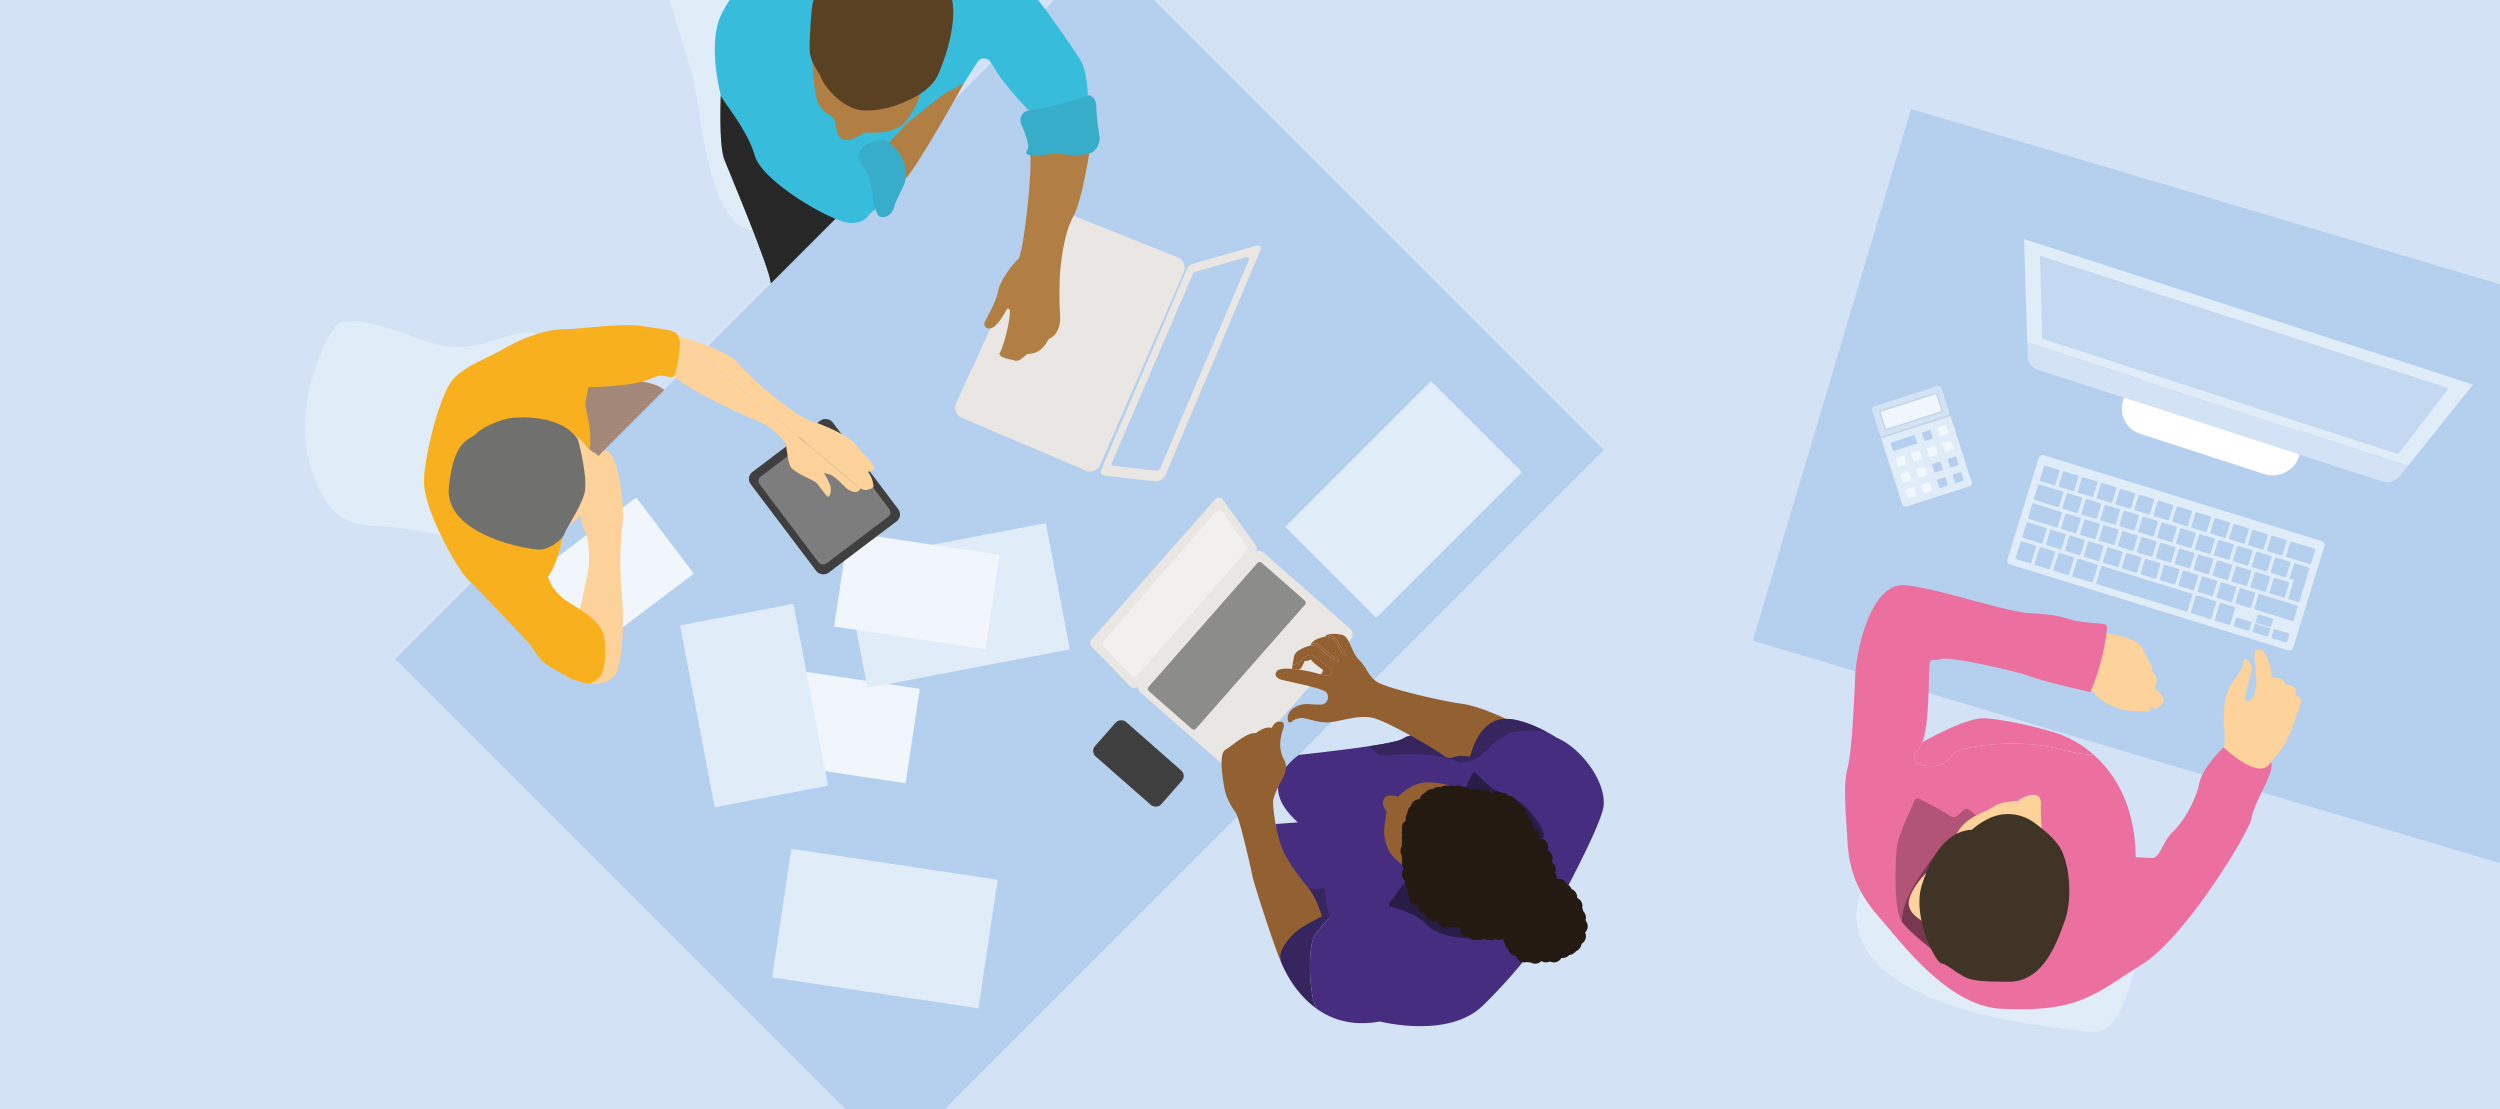 <svg id="Illustration_3" data-name="Illustration 3" xmlns="http://www.w3.org/2000/svg" xmlns:xlink="http://www.w3.org/1999/xlink" width="849.51" height="376.98" viewBox="0 0 849.51 376.98">
  <rect x="0" y="0" width="849.51" height="376.98" fill="#808080" stroke="none"/>
  <defs>
    <clipPath id="clip-path">
      <rect id="Rectangle_2548" data-name="Rectangle 2548" width="849.51" height="376.98" transform="translate(-0.58 -0.22)" fill="none"/>
    </clipPath>
  </defs>
  <g id="Illustration_3-2" data-name="Illustration 3" transform="translate(0.58 0.22)" style="mix-blend-mode: normal;isolation: isolate">
    <g id="Layer_1">
      <g id="Group_2052" data-name="Group 2052" clip-path="url(#clip-path)">
        <g id="Group_2051" data-name="Group 2051">
          <rect id="Rectangle_2529" data-name="Rectangle 2529" width="856.13" height="380.87" transform="translate(-3.18 -0.94)" fill="#d3e3f5"/>
          <path id="Path_4151" data-name="Path 4151" d="M544.4,152.69,303.57,393.52,232.8,322.74,133.76,223.7,374.58-17.12Z" fill="#b5d0ee"/>
          <rect id="Rectangle_2530" data-name="Rectangle 2530" width="51.99" height="32.42" transform="translate(260.546 226.155) rotate(8.53)" fill="#f0f6fc"/>
          <rect id="Rectangle_2531" data-name="Rectangle 2531" width="70.05" height="43.68" transform="translate(436.165 178.819) rotate(-45)" fill="#e1ecf9"/>
          <rect id="Rectangle_2532" data-name="Rectangle 2532" width="62.91" height="39.22" transform="matrix(0.187, 0.982, -0.982, 0.187, 269.026, 204.965)" fill="#e1ecf9"/>
          <rect id="Rectangle_2533" data-name="Rectangle 2533" width="70.88" height="44.19" transform="translate(268.338 288.214) rotate(8.53)" fill="#e1ecf9"/>
          <rect id="Rectangle_2534" data-name="Rectangle 2534" width="15.61" height="29.95" rx="2.45" transform="translate(369.864 255.177) rotate(-48.68)" fill="#3f3f3f"/>
          <path id="Path_4152" data-name="Path 4152" d="M307.22-27.61c-.83-1.38-.24-27.87-34.63-22.34s-53.17,22.14-50.01,34.79,10.87,34.2,13.05,44.87,5.01,47.24,19.6,48.33S307.22-27.61,307.22-27.61Z" fill="#e1ecf9"/>
          <path id="Path_4153" data-name="Path 4153" d="M244.32,32.15s-.74,16.74,1.19,21.78c1.48,3.88,15.67,37.46,15.82,42.21l31.99-31.99S272.63,37.2,271.89,37.34s-27.57-5.19-27.57-5.19Z" fill="#282728"/>
          <path id="Path_4154" data-name="Path 4154" d="M349.01,37.35s-8.18-8.47-11.29-13.81a33,33,0,0,0-1.81-2.81,2.637,2.637,0,0,0-4.35.14l-4.37,6.82-18.83,19.7-7.69,10.1s-.59,11.75-3.71,13.43-2.38,4.35-8.16,4.65-30.39-13.96-32.91-22.92-11.12-18.72-11.56-20.51-4.3-17.5,0-26.99,14.82-19.06,23.87-23.69,14.76-9.07,27.47-9.07,29.16.59,40.58,9.78,27.43,33.65,30.09,37.65,2.72,12.45,2.72,12.45-.79,7.12-1.24,7.12-18.8-2.06-18.8-2.06Z" fill="#38bcdc"/>
          <path id="Path_4155" data-name="Path 4155" d="M358.57,70.84l41,16.34a3.8,3.8,0,0,1,2.1,5.05l-28.36,65.46a3.8,3.8,0,0,1-4.97,1.99l-42.04-17.9a3.8,3.8,0,0,1-1.91-5.19l29.4-63.91a3.805,3.805,0,0,1,4.78-1.85Z" fill="#e9e6e3"/>
          <path id="Path_4156" data-name="Path 4156" d="M402.74,91.2l-29.2,68.46a1.229,1.229,0,0,0,.99,1.7l17.12,1.96a3.751,3.751,0,0,0,3.89-2.27l32.25-76.43a1.051,1.051,0,0,0-1.25-1.42L404.8,89.4a3.186,3.186,0,0,0-2.05,1.81Z" fill="#e9e6e3"/>
          <path id="Path_4157" data-name="Path 4157" d="M404.89,92.58l-27.73,64.57a.658.658,0,0,0,.53.91l14.45,1.66a1.526,1.526,0,0,0,1.58-.92l30.1-70.71a.7.7,0,0,0-.83-.94L405.33,92.2a.726.726,0,0,0-.45.39Z" fill="#b5d0ee"/>
          <path id="Path_4158" data-name="Path 4158" d="M275.45,20.53s.4,9.88,1.78,13.84a8.455,8.455,0,0,0,3.92,4.35,4.511,4.511,0,0,1,2.29,3.48c.14,1.54.51,3.39,1.4,4.23,1.68,1.58,3.46.99,5.44,0s3.46-1.68,3.46-1.68,10.28,1.29,14.13-4.54,4.15-8.2,4.15-8.2L305,30.23s-19.07-10.08-29.55-9.69Z" fill="#b17f44"/>
          <path id="Path_4159" data-name="Path 4159" d="M277.77-5.17a23.426,23.426,0,0,0-2.6,9.04c-.31,3.84-.89,11.48-.49,14.09.59,3.85,3.16,6.33,3.85,8.4s6.89,10.77,14.69,10.97,13.94-3.16,15.22-3.66,7.61-3.56,9.78-8.6,7.21-18.38,4.15-27.87-9.29-13.44-16.9-15.02-17.2-.89-23.03,5.83a35.493,35.493,0,0,0-4.69,6.82Z" fill="#5a4123"/>
          <path id="Path_4160" data-name="Path 4160" d="M349.47,51.36s1.38-1.19,9.59-.99,10.77-.49,10.77-.49-2.47,17.59-5.73,23.52-4.15,15.71-4.45,18.78a122.127,122.127,0,0,0,0,14.82c.27,2.91-.87,6.53-3.29,7.69a2.18,2.18,0,0,0-.98.92c-.69,1.34-2.58,4.21-6.06,4.37a2.308,2.308,0,0,0-1.56.66c-.8.81-2.23,2.02-3.43,1.68-1.78-.49-6.13-1.19-5.14-2.67.85-1.27,3.53-10.12,3.38-14.42a.571.571,0,0,0-1.07-.25c-1.17,2.14-3.48,5.94-5.3,6.33-1.27.27-1.86-.19-2.13-.72a1.714,1.714,0,0,1,.07-1.63c.95-1.71,3.96-7.27,4.45-10.26.59-3.56,5.17-9.46,6.82-10.87s4.94-29.55,4.05-36.47Z" fill="#b17f44"/>
          <path id="Path_4161" data-name="Path 4161" d="M349.01,37.35a2.934,2.934,0,0,0-2.36,1.57,3.408,3.408,0,0,0-.23,2.96c.99,2.27,2.67,6.62,2.37,8.01s-1.57,2.2.79,2.68,7.41-1,11.16-.41,7.21.4,9.49-.49,3.16-4.35,2.77-5.73a89.826,89.826,0,0,1-1.09-10.38c-.1-2.47-2.08-3.85-2.87-3.26-.71.53-15.36,4.62-20.04,5.06Z" fill="#38bcdc"/>
          <path id="Path_4162" data-name="Path 4162" d="M300.67,49.08l7.2-7.61s11.16-9.12,13.36-10.38c1.81-1.04,4.18-1.78,5.96-3.41,0,0-15.86,28.54-20.01,32.73s-6.51-11.33-6.51-11.33Z" fill="#b17f44"/>
          <path id="Path_4163" data-name="Path 4163" d="M300.67,49.08l7.2-7.61s11.16-9.12,13.36-10.38c1.81-1.04,4.18-1.78,5.96-3.41,0,0-15.86,28.54-20.01,32.73s-6.51-11.33-6.51-11.33Z" fill="#b17f44" opacity="0.2" style="mix-blend-mode: multiply;isolation: isolate"/>
          <path id="Path_4164" data-name="Path 4164" d="M307.17,60.42c-.17,2.39-2.87,6.07-3.85,9.52s-3.36,3.85-4.84,3.46-2.47-5.93-3.1-10.57-3.52-7.51-4.11-8.5-.3-2.47,1.48-4.45c1.35-1.5,4.45-2.2,6.05-2.45a2.821,2.821,0,0,1,1.88.37,13.277,13.277,0,0,1,6.51,12.62Z" fill="#38bcdc"/>
          <path id="Path_4165" data-name="Path 4165" d="M544.37,273.28c-.59,8.1-23.29,48.05-23.29,48.05a177.436,177.436,0,0,1-17.69,20.06c-11.63,11.56-35.07,5.49-35.07,5.49-9.38,1.74-16.44-.67-21.62-4.42a26.478,26.478,0,0,1-.96-2.79c-1.19-4.25-2.27-18.58.79-22.54,2.41-3.11,4.21-5.09,4.87-5.79a.221.221,0,0,0-.13-.37c-2.05-.38-2.65.22-2.65.22s-13.36.39-13.96.75a3.876,3.876,0,0,0-.64,1.03l-1.16-33.18,7.58-.57c-8.76-7.9-7.33-13.71-4.82-17.75a22.985,22.985,0,0,1,5.18-5.18s13.82-1.46,23.83-2.95c1.76-.26,3.36-.52,4.7-.76,8.87-1.63,5.66-1.93,9.4-2.86,0,0,1.03-.75,2.5-1.8l3.43-.09,9.29,3.41,7.93-7.97a85.314,85.314,0,0,0,9.27.78c4.68.05,10.2,2.5,13.73,4.37h0c2.17,1.15,3.59,2.07,3.59,2.07,8.28,3.56,16.48,14.68,15.89,22.78Z" fill="#462d7f"/>
          <path id="Path_4166" data-name="Path 4166" d="M492.13,266.68a31.2,31.2,0,0,0-8.17-1.05c-3.6.14-7.46,2.78-9.1,4.54a.732.732,0,0,1-.74.21,7.075,7.075,0,0,0-3.13-.17c-1,.17-1.8,1.61-1.63,2.9a5.82,5.82,0,0,0,.96,1.97,1.261,1.261,0,0,1,.21.94c-.22,1.37-.8,5.06-.8,6.37,0,1.63.74,5.78,2.67,8.01a45.079,45.079,0,0,0,5.56,4.97l14.17-28.67Z" fill="#936032"/>
          <rect id="Rectangle_2535" data-name="Rectangle 2535" width="63.28" height="44.27" rx="2.45" transform="translate(385.102 233.417) rotate(-48.68)" fill="#e9e6e3"/>
          <path id="Path_4167" data-name="Path 4167" d="M478.73,296.89l-7.22,9.83a.763.763,0,0,0,.45,1.15c2.5.64,8.94,2.56,12.23,6.09,4.14,4.45,14.84,5.21,17.25,4.33s1.28-15.88.76-15.84-23.46-5.56-23.46-5.56Z" fill="#281d47"/>
          <path id="Path_4168" data-name="Path 4168" d="M494.51,273.69l5.23-11.01a.769.769,0,0,1,1.23-.15c1.75,1.9,6.49,6.66,11.16,7.87,5.88,1.53,11.62,10.59,11.99,13.13s-13.37,8.66-13.58,8.18-16.02-18.02-16.02-18.02Z" fill="#281d47"/>
          <path id="Path_4169" data-name="Path 4169" d="M405.84,247.36a1.025,1.025,0,0,1-1.44.09l-14.6-12.83a1.025,1.025,0,0,1-.09-1.44l37-42.09a1.025,1.025,0,0,1,1.44-.09l14.6,12.83a1.025,1.025,0,0,1,.09,1.44" fill="#8c8c8b"/>
          <circle id="Ellipse_195" data-name="Ellipse 195" cx="13.91" cy="13.91" r="13.91" transform="translate(508.88 298.03)" fill="#251a11"/>
          <circle id="Ellipse_196" data-name="Ellipse 196" cx="19.9" cy="19.9" r="19.9" transform="translate(487.63 278.62)" fill="#251a11"/>
          <circle id="Ellipse_197" data-name="Ellipse 197" cx="17.13" cy="17.13" r="17.13" transform="translate(476.38 269.07)" fill="#251a11"/>
          <circle id="Ellipse_198" data-name="Ellipse 198" cx="17.13" cy="17.13" r="17.13" transform="translate(486.82 270.13)" fill="#251a11"/>
          <circle id="Ellipse_199" data-name="Ellipse 199" cx="17.13" cy="17.13" r="17.13" transform="translate(477.96 278.99)" fill="#251a11"/>
          <circle id="Ellipse_200" data-name="Ellipse 200" cx="2.96" cy="2.96" r="2.96" transform="translate(487.63 308.98)" fill="#251a11"/>
          <circle id="Ellipse_201" data-name="Ellipse 201" cx="2.96" cy="2.96" r="2.96" transform="translate(492.13 308.98)" fill="#251a11"/>
          <circle id="Ellipse_202" data-name="Ellipse 202" cx="2.96" cy="2.96" r="2.96" transform="translate(495.52 312.37)" fill="#251a11"/>
          <circle id="Ellipse_203" data-name="Ellipse 203" cx="2.96" cy="2.96" r="2.96" transform="translate(489.79 308.98)" fill="#251a11"/>
          <circle id="Ellipse_204" data-name="Ellipse 204" cx="2.96" cy="2.96" r="2.96" transform="translate(482 305.13)" fill="#251a11"/>
          <circle id="Ellipse_205" data-name="Ellipse 205" cx="2.96" cy="2.96" r="2.96" transform="translate(499.15 313.26)" fill="#251a11"/>
          <circle id="Ellipse_206" data-name="Ellipse 206" cx="2.96" cy="2.96" r="2.96" transform="translate(497.47 313.26)" fill="#251a11"/>
          <circle id="Ellipse_207" data-name="Ellipse 207" cx="2.96" cy="2.96" r="2.96" transform="translate(503.4 313.26)" fill="#251a11"/>
          <circle id="Ellipse_208" data-name="Ellipse 208" cx="2.96" cy="2.96" r="2.96" transform="translate(502.2 313.26)" fill="#251a11"/>
          <circle id="Ellipse_209" data-name="Ellipse 209" cx="2.96" cy="2.96" r="2.96" transform="translate(505.92 313.26)" fill="#251a11"/>
          <circle id="Ellipse_210" data-name="Ellipse 210" cx="2.96" cy="2.96" r="2.96" transform="translate(510.23 315.77)" fill="#251a11"/>
          <circle id="Ellipse_211" data-name="Ellipse 211" cx="2.96" cy="2.96" r="2.96" transform="translate(511.85 318.74)" fill="#251a11"/>
          <circle id="Ellipse_212" data-name="Ellipse 212" cx="2.96" cy="2.96" r="2.96" transform="translate(514.44 320.89)" fill="#251a11"/>
          <circle id="Ellipse_213" data-name="Ellipse 213" cx="2.96" cy="2.96" r="2.96" transform="translate(516.16 320.89)" fill="#251a11"/>
          <circle id="Ellipse_214" data-name="Ellipse 214" cx="2.96" cy="2.96" r="2.96" transform="translate(510.73 317.03)" fill="#251a11"/>
          <circle id="Ellipse_215" data-name="Ellipse 215" cx="2.96" cy="2.96" r="2.96" transform="translate(518.12 321.33)" fill="#251a11"/>
          <circle id="Ellipse_216" data-name="Ellipse 216" cx="2.96" cy="2.96" r="2.96" transform="translate(521.79 320.89)" fill="#251a11"/>
          <circle id="Ellipse_217" data-name="Ellipse 217" cx="2.96" cy="2.96" r="2.96" transform="translate(524.46 320.89)" fill="#251a11"/>
          <circle id="Ellipse_218" data-name="Ellipse 218" cx="2.96" cy="2.96" r="2.96" transform="translate(527.43 319.4)" fill="#251a11"/>
          <circle id="Ellipse_219" data-name="Ellipse 219" cx="2.96" cy="2.96" r="2.96" transform="translate(529.51 318.37)" fill="#251a11"/>
          <circle id="Ellipse_220" data-name="Ellipse 220" cx="2.96" cy="2.96" r="2.96" transform="translate(531.49 306.75)" fill="#251a11"/>
          <circle id="Ellipse_221" data-name="Ellipse 221" cx="2.96" cy="2.96" r="2.96" transform="translate(530.93 317.25)" fill="#251a11"/>
          <circle id="Ellipse_222" data-name="Ellipse 222" cx="2.96" cy="2.96" r="2.96" transform="translate(532.41 314.96)" fill="#251a11"/>
          <circle id="Ellipse_223" data-name="Ellipse 223" cx="2.96" cy="2.96" r="2.96" transform="translate(533.01 311.58)" fill="#251a11"/>
          <circle id="Ellipse_224" data-name="Ellipse 224" cx="2.96" cy="2.96" r="2.96" transform="translate(483.86 307.05)" fill="#251a11"/>
          <circle id="Ellipse_225" data-name="Ellipse 225" cx="2.96" cy="2.96" r="2.96" transform="translate(480.89 304.09)" fill="#251a11"/>
          <circle id="Ellipse_226" data-name="Ellipse 226" cx="2.96" cy="2.96" r="2.96" transform="translate(478.27 301.47)" fill="#251a11"/>
          <circle id="Ellipse_227" data-name="Ellipse 227" cx="2.96" cy="2.96" r="2.96" transform="translate(477.07 297.14)" fill="#251a11"/>
          <circle id="Ellipse_228" data-name="Ellipse 228" cx="2.96" cy="2.96" r="2.96" transform="translate(477.67 299.49)" fill="#251a11"/>
          <circle id="Ellipse_229" data-name="Ellipse 229" cx="2.96" cy="2.96" r="2.96" transform="translate(477.07 295.07)" fill="#251a11"/>
          <circle id="Ellipse_230" data-name="Ellipse 230" cx="2.96" cy="2.96" r="2.96" transform="translate(477.07 292.1)" fill="#251a11"/>
          <circle id="Ellipse_231" data-name="Ellipse 231" cx="2.96" cy="2.96" r="2.96" transform="translate(475.77 288.36)" fill="#251a11"/>
          <circle id="Ellipse_232" data-name="Ellipse 232" cx="2.96" cy="2.96" r="2.96" transform="translate(475.77 290.2)" fill="#251a11"/>
          <circle id="Ellipse_233" data-name="Ellipse 233" cx="2.96" cy="2.96" r="2.96" transform="translate(475.77 293.93)" fill="#251a11"/>
          <circle id="Ellipse_234" data-name="Ellipse 234" cx="2.96" cy="2.96" r="2.96" transform="translate(475.3 286)" fill="#251a11"/>
          <circle id="Ellipse_235" data-name="Ellipse 235" cx="2.96" cy="2.96" r="2.96" transform="translate(475.77 281.65)" fill="#251a11"/>
          <circle id="Ellipse_236" data-name="Ellipse 236" cx="2.96" cy="2.96" r="2.96" transform="translate(475.77 278.12)" fill="#251a11"/>
          <circle id="Ellipse_237" data-name="Ellipse 237" cx="2.96" cy="2.96" r="2.96" transform="translate(475.77 279.9)" fill="#251a11"/>
          <circle id="Ellipse_238" data-name="Ellipse 238" cx="2.96" cy="2.96" r="2.96" transform="translate(475.77 283.53)" fill="#251a11"/>
          <circle id="Ellipse_239" data-name="Ellipse 239" cx="2.96" cy="2.96" r="2.96" transform="translate(477.07 274.94)" fill="#251a11"/>
          <circle id="Ellipse_240" data-name="Ellipse 240" cx="2.96" cy="2.96" r="2.96" transform="translate(478.74 271.37)" fill="#251a11"/>
          <circle id="Ellipse_241" data-name="Ellipse 241" cx="2.96" cy="2.96" r="2.96" transform="translate(477.67 273.1)" fill="#251a11"/>
          <circle id="Ellipse_242" data-name="Ellipse 242" cx="2.96" cy="2.96" r="2.96" transform="translate(481.7 269.07)" fill="#251a11"/>
          <circle id="Ellipse_243" data-name="Ellipse 243" cx="2.96" cy="2.96" r="2.96" transform="translate(485.33 267.17)" fill="#251a11"/>
          <circle id="Ellipse_244" data-name="Ellipse 244" cx="2.96" cy="2.96" r="2.96" transform="translate(483.11 267.91)" fill="#251a11"/>
          <circle id="Ellipse_245" data-name="Ellipse 245" cx="2.96" cy="2.96" r="2.96" transform="translate(489.17 266.69)" fill="#251a11"/>
          <circle id="Ellipse_246" data-name="Ellipse 246" cx="2.96" cy="2.96" r="2.96" transform="translate(491.83 266.69)" fill="#251a11"/>
          <circle id="Ellipse_247" data-name="Ellipse 247" cx="2.96" cy="2.96" r="2.96" transform="translate(487.83 266.69)" fill="#251a11"/>
          <circle id="Ellipse_248" data-name="Ellipse 248" cx="2.96" cy="2.96" r="2.96" transform="translate(493.96 267.17)" fill="#251a11"/>
          <circle id="Ellipse_249" data-name="Ellipse 249" cx="2.96" cy="2.96" r="2.96" transform="translate(496.93 267.91)" fill="#251a11"/>
          <circle id="Ellipse_250" data-name="Ellipse 250" cx="2.96" cy="2.96" r="2.96" transform="translate(498.93 267.91)" fill="#251a11"/>
          <circle id="Ellipse_251" data-name="Ellipse 251" cx="2.96" cy="2.96" r="2.96" transform="translate(500.99 268.41)" fill="#251a11"/>
          <circle id="Ellipse_252" data-name="Ellipse 252" cx="2.96" cy="2.96" r="2.96" transform="translate(505.23 268.73)" fill="#251a11"/>
          <circle id="Ellipse_253" data-name="Ellipse 253" cx="2.96" cy="2.96" r="2.96" transform="translate(508.89 270.13)" fill="#251a11"/>
          <circle id="Ellipse_254" data-name="Ellipse 254" cx="2.96" cy="2.96" r="2.96" transform="translate(512.04 273.29)" fill="#251a11"/>
          <circle id="Ellipse_255" data-name="Ellipse 255" cx="2.96" cy="2.96" r="2.96" transform="translate(514.18 277.01)" fill="#251a11"/>
          <circle id="Ellipse_256" data-name="Ellipse 256" cx="2.96" cy="2.96" r="2.96" transform="translate(516.63 281.04)" fill="#251a11"/>
          <circle id="Ellipse_257" data-name="Ellipse 257" cx="2.96" cy="2.96" r="2.96" transform="translate(519.59 284.65)" fill="#251a11"/>
          <circle id="Ellipse_258" data-name="Ellipse 258" cx="2.96" cy="2.96" r="2.96" transform="translate(521.09 288.4)" fill="#251a11"/>
          <circle id="Ellipse_259" data-name="Ellipse 259" cx="2.96" cy="2.96" r="2.96" transform="translate(522.18 292.28)" fill="#251a11"/>
          <circle id="Ellipse_260" data-name="Ellipse 260" cx="2.96" cy="2.96" r="2.96" transform="translate(522.56 295.42)" fill="#251a11"/>
          <circle id="Ellipse_261" data-name="Ellipse 261" cx="2.96" cy="2.96" r="2.96" transform="translate(526.13 298.39)" fill="#251a11"/>
          <circle id="Ellipse_262" data-name="Ellipse 262" cx="2.96" cy="2.96" r="2.96" transform="translate(527.72 299.98)" fill="#251a11"/>
          <circle id="Ellipse_263" data-name="Ellipse 263" cx="2.96" cy="2.96" r="2.96" transform="translate(529.44 301.7)" fill="#251a11"/>
          <circle id="Ellipse_264" data-name="Ellipse 264" cx="2.96" cy="2.96" r="2.96" transform="translate(531.22 304.66)" fill="#251a11"/>
          <circle id="Ellipse_265" data-name="Ellipse 265" cx="2.96" cy="2.96" r="2.96" transform="translate(532.41 308.62)" fill="#251a11"/>
          <circle id="Ellipse_266" data-name="Ellipse 266" cx="2.96" cy="2.96" r="2.96" transform="translate(515.03 279.44)" fill="#251a11"/>
          <circle id="Ellipse_267" data-name="Ellipse 267" cx="2.96" cy="2.96" r="2.96" transform="translate(512.95 275.11)" fill="#251a11"/>
          <circle id="Ellipse_268" data-name="Ellipse 268" cx="2.96" cy="2.96" r="2.96" transform="translate(510.24 271.69)" fill="#251a11"/>
          <circle id="Ellipse_269" data-name="Ellipse 269" cx="2.96" cy="2.96" r="2.96" transform="translate(506.92 269.18)" fill="#251a11"/>
          <path id="Path_4170" data-name="Path 4170" d="M487.04,256.54a36.191,36.191,0,0,1,7.52,1.97c2.71,1.22,7.43-1.24,8.59-2.42s-.47-2.14-.47-2.14" fill="#36255f"/>
          <path id="Path_4171" data-name="Path 4171" d="M524.88,248.43a37.511,37.511,0,0,0-10.71,0c-3.91.66-8.77,5.3-11.03,7.67a3.887,3.887,0,0,1-3.21,1.18l-1.02-.1-4.44-3.41-1.38,2.38a2.361,2.361,0,0,1-2.7,1.07c-5.75-1.65-16.49-1.06-20.59-.76a3.929,3.929,0,0,1-2.93-1c-.65-.59-1.47-1.34-2.25-2.1,1.76-.26,3.36-.52,4.7-.76,8.87-1.63,5.66-1.93,9.4-2.86,0,0,1.03-.75,2.5-1.8l3.43-.09,9.29,3.41,7.93-7.97a85.314,85.314,0,0,0,9.27.78c4.68.05,10.2,2.5,13.73,4.37Z" fill="#36255f"/>
          <path id="Path_4172" data-name="Path 4172" d="M495.89,238.87c-6.08-.74-25.5-5.26-28.61-7.41s-3.26-4.72-6.01-7.4-3.19-7.87-5.78-8.53c-2.07-.53-4.33-.45-5.31.09,2.1-.21,3.2,1.03,4.35,2.94a14.425,14.425,0,0,0,2.52,3.67c.16.15-.63.41-1.18,0s-2.67-5.04-3.71-5.52a8.477,8.477,0,0,0-2.45-.59s-3.61.54-4.65,2.33c2.3-.13,3.13.79,4.91,2.4,1.09.98,4.32,3.35,4.32,3.35s.52.39-.59.26-6.01-4.74-6.62-5.02a9.12,9.12,0,0,0-2.26-.35s-5.11,1.26-5.63,3.63c-.24,1.09-.42,2.1-.54,2.87,1.13-.11,2.68-.52,3.24-1.94a5.5,5.5,0,0,1,2.82-1.3c1.37-.04,6.32,4.39,7.06,5.28s-.35,2.46-3.7,1.24a1.637,1.637,0,0,1-.62-.14,51.114,51.114,0,0,0-6.63-1.41s-1.95-.18-2.37-.22c0,0-4.52-.59-5.33.96s.59,2.22,1.41,2.6,14.6,2.89,15.64,4.44a2.643,2.643,0,0,1-.96,3.93c-1.26.45-4.67-.07-6.23,0s-4.52,1.04-5.56,3.04a3.756,3.756,0,0,0-.34,2.64.716.716,0,0,0,1.15.39,5.5,5.5,0,0,1,3.64-1.33c2.44.15,5.63,1.85,9.64,1.41s9.64-2.6,14.6-1.41c4.35,1.04,19.63,9.62,24.14,12.99a3,3,0,0,0,2.76.43,8.6,8.6,0,0,1,5.08-.33.877.877,0,0,0,1.08-.63c.81-3.06,3.95-12.34,12.01-12.16,0,0-9.19-4.45-15.26-5.19Z" fill="#936032"/>
          <path id="Path_4173" data-name="Path 4173" d="M455.87,222.23c-.56-.41-2.67-5.04-3.71-5.52a8.477,8.477,0,0,0-2.45-.59.886.886,0,0,1,.47-.49c2.1-.21,3.2,1.03,4.35,2.94a14.425,14.425,0,0,0,2.52,3.67c.16.15-.63.41-1.18,0Z" fill="#936032"/>
          <path id="Path_4174" data-name="Path 4174" d="M453.7,224.45c-1.11-.13-6.01-4.74-6.62-5.02a9.12,9.12,0,0,0-2.26-.35,2.062,2.062,0,0,1,.24-.64c2.3-.13,3.13.79,4.91,2.4,1.09.98,4.32,3.35,4.32,3.35s.52.39-.59.26Z" fill="#936032"/>
          <path id="Path_4175" data-name="Path 4175" d="M448.08,228.86c.81-.02.91-1.03.82-1.55,0,0-3.42-2.3-4.02-3.52a3.638,3.638,0,0,1-2.2.59s-.82,2.52-1.85,2.93c0,0-1.95-.18-2.37-.22,0,0,.06-.59.21-1.51,1.13-.11,2.68-.52,3.24-1.94a5.5,5.5,0,0,1,2.82-1.3c1.37-.04,6.32,4.39,7.06,5.28s-.35,2.46-3.7,1.24Z" fill="#936032"/>
          <path id="Path_4176" data-name="Path 4176" d="M455.87,222.23c-.56-.41-2.67-5.04-3.71-5.52a8.477,8.477,0,0,0-2.45-.59.886.886,0,0,1,.47-.49c2.1-.21,3.2,1.03,4.35,2.94a14.425,14.425,0,0,0,2.52,3.67c.16.15-.63.41-1.18,0Z" fill="#936032" opacity="0.3" style="mix-blend-mode: multiply;isolation: isolate"/>
          <path id="Path_4177" data-name="Path 4177" d="M453.7,224.45c-1.11-.13-6.01-4.74-6.62-5.02a9.12,9.12,0,0,0-2.26-.35,2.062,2.062,0,0,1,.24-.64c2.3-.13,3.13.79,4.91,2.4,1.09.98,4.32,3.35,4.32,3.35s.52.39-.59.26Z" fill="#936032" opacity="0.3" style="mix-blend-mode: multiply;isolation: isolate"/>
          <path id="Path_4178" data-name="Path 4178" d="M448.08,228.86c.81-.02.91-1.03.82-1.55,0,0-3.42-2.3-4.02-3.52a3.638,3.638,0,0,1-2.2.59s-.82,2.52-1.85,2.93c0,0-1.95-.18-2.37-.22,0,0,.06-.59.21-1.51,1.13-.11,2.68-.52,3.24-1.94a5.5,5.5,0,0,1,2.82-1.3c1.37-.04,6.32,4.39,7.06,5.28s-.35,2.46-3.7,1.24Z" fill="#936032" opacity="0.3" style="mix-blend-mode: multiply;isolation: isolate"/>
          <g id="Group_2041" data-name="Group 2041">
            <path id="Path_4179" data-name="Path 4179" d="M445.74,339.66a26.485,26.485,0,0,0,.96,2.79c-8.89-6.44-12.27-16.58-12.27-16.58l-.41-12.9a3.793,3.793,0,0,1,.64-1.03c.59-.35,13.96-.75,13.96-.75s.62-.63,2.77-.2a.152.152,0,0,1,.09.25c-.58.61-2.43,2.62-4.95,5.87-3.06,3.95-1.98,18.28-.79,22.54Z" fill="#36255f"/>
            <path id="Path_4180" data-name="Path 4180" d="M442.85,300.99s3.47,1.83,5.89.54a.534.534,0,0,1,.8.43c.14,2.12.6,7.11,1.91,8.84a.356.356,0,0,1-.05.48l-3.49,3.07-2.47.55-2.59-13.91Z" fill="#36255f"/>
            <path id="Path_4181" data-name="Path 4181" d="M451.45,310.8s.2.27.03.44S451.45,310.8,451.45,310.8Z" fill="#36255f"/>
          </g>
          <path id="Path_4182" data-name="Path 4182" d="M435.75,257.92c1.35,2.4.4,4.84-.69,6.72,0,0-2.96,5.34-3.06,7.71a56.948,56.948,0,0,0,2.77,14.92c1.68,4.65,6.13,10.48,9.09,14.04s4.77,9.88,4.77,9.88a61.1,61.1,0,0,0-7.14,3.95c-3.46,2.27-7.51,7.21-7.02,10.48s-8.8-24.71-9.49-28.22-4.45-20.01-5.73-21.59a22.736,22.736,0,0,1-3.46-6.75s-2.87-12.82,0-14.5,7.21-6.03,10.38-5.63c0,0,3.1-2.57,5.4-1.78,0,0,.85-2.16,2.45-2.16s1.87.67,1.6,1.86-2.59,6.23.13,11.07Z" fill="#936032"/>
          <path id="Path_4183" data-name="Path 4183" d="M426.1,187.24l-40.17,45.81a1.638,1.638,0,0,1-2.41.06l-13.23-13.74a1.644,1.644,0,0,1-.05-2.22l42.12-47.73a1.636,1.636,0,0,1,2.56.13l11.28,15.66a1.627,1.627,0,0,1-.1,2.04Z" fill="#e9e6e3"/>
          <path id="Path_4184" data-name="Path 4184" d="M422.7,187.32,386.16,229a1.716,1.716,0,0,1-2.52.06l-8.99-9.31a1.708,1.708,0,0,1-.06-2.31l37.81-43.66a1.718,1.718,0,0,1,2.71.15l7.72,11.29a1.7,1.7,0,0,1-.13,2.09Z" fill="#f2f0ee"/>
          <path id="Path_4185" data-name="Path 4185" d="M181.85,113.72s-.69-2.57-10.87.59-16.21,5.44-28.96.69-25.4-8.89-29.06-3.76-14.82,27.87-7.41,48.92,17.2,17.49,27.48,18.78,17.2,2.87,17.2,2.87l31.63-68.1Z" fill="#e1ecf9"/>
          <g id="Group_2046" data-name="Group 2046">
            <rect id="Rectangle_2536" data-name="Rectangle 2536" width="51.99" height="32.42" transform="translate(174.147 200.176) rotate(-37.06)" fill="#f0f6fc"/>
            <rect id="Rectangle_2537" data-name="Rectangle 2537" width="70.05" height="43.68" transform="matrix(0.982, -0.187, 0.187, 0.982, 286.005, 190.644)" fill="#e1ecf9"/>
            <rect id="Rectangle_2538" data-name="Rectangle 2538" width="51.99" height="32.42" transform="translate(287.663 180.61) rotate(8.53)" fill="#f0f6fc"/>
            <g id="Group_2042" data-name="Group 2042">
              <path id="Path_4186" data-name="Path 4186" d="M199.35,232.01s7.97,1.3,9.9-4.63,2.22-18.09,1.33-27.72a111.333,111.333,0,0,1,.48-22.98c.56-4.89-1.52-21.79-5.07-23.42a48.15,48.15,0,0,0-6.27-2.4l-.37,12.21-3.29,8.74s1.12,7.09,2.04,8.13,2.4,9.04.77,16.16-2.82,13.05-2.82,13.05l3.29,22.86h0Z" fill="#fdd29b"/>
              <path id="Path_4187" data-name="Path 4187" d="M199.35,232.01s7.97,1.3,9.9-4.63,2.22-18.09,1.33-27.72a111.333,111.333,0,0,1,.48-22.98c.56-4.89-1.52-21.79-5.07-23.42a48.15,48.15,0,0,0-6.27-2.4l-.37,12.21-3.29,8.74s1.12,7.09,2.04,8.13,2.4,9.04.77,16.16-2.82,13.05-2.82,13.05l3.29,22.86h0Z" fill="#fdd29b" opacity="0.25" style="mix-blend-mode: multiply;isolation: isolate"/>
            </g>
            <rect id="Rectangle_2539" data-name="Rectangle 2539" width="34.89" height="42.92" rx="2.94" transform="translate(252.722 161.939) rotate(-37.06)" fill="#3f3f3f"/>
            <rect id="Rectangle_2540" data-name="Rectangle 2540" width="30.09" height="37.01" rx="1.86" transform="translate(256.415 162.847) rotate(-37.06)" fill="#7d7d7e"/>
            <path id="Path_4188" data-name="Path 4188" d="M266.52,150.59s.51,5.37,1.4,7.52,8.01,4.82,8.93,5.74,3,4.04,3.74,4.63,1.5-2.02.93-3.67a22.417,22.417,0,0,0-2.78-5.24l-2.82-3.28-9.41-5.71Z" fill="#fdd29b"/>
            <path id="Path_4189" data-name="Path 4189" d="M266.52,150.59s.51,5.37,1.4,7.52,8.01,4.82,8.93,5.74,3,4.04,3.74,4.63,1.5-2.02.93-3.67a22.417,22.417,0,0,0-2.78-5.24l-2.82-3.28-9.41-5.71Z" fill="#fdd29b" opacity="0.25" style="mix-blend-mode: multiply;isolation: isolate"/>
            <path id="Path_4190" data-name="Path 4190" d="M291.76,165.8a1.85,1.85,0,0,1-2.16,1.12,6.215,6.215,0,0,1-2-.8c-1.14-.79-3.25-3.32-5.18-4.6s-6.33-.84-10.08-4.1-7.91-11.51-14.92-14.33-27.62-12.49-30.19-16.82,2.61-12.31,2.61-12.31" fill="#fdd29b"/>
            <path id="Path_4191" data-name="Path 4191" d="M294.35,160.01s-.03,0-.04-.01a9.737,9.737,0,0,1,1.92,4.92c0,.77-1.07,1.01-1.53,1.08h-.07a.075.075,0,0,0-.05.01h-.09c-.62.54-1.75.19-2.35-.05h0c-.09-.04-.17-.07-.23-.1-.09-.04-.15-.07-.15-.07l-.45-.38-.4-.34h0l-61.07-51.14c.51.14,16.72,4.62,20.61,9.47,3.95,4.93,15.61,14.42,20.16,17.19s6.46,2.91,6.46,2.91,11.15,4.06,13.69,7.99a14.814,14.814,0,0,0,1.83,2.21,32.318,32.318,0,0,1,3.96,4.78.421.421,0,0,1-.03.53,3.866,3.866,0,0,1-1.5.94.142.142,0,0,0-.06.02.185.185,0,0,0-.07.02,1.958,1.958,0,0,1-.54.02Z" fill="#fdd29b"/>
            <g id="Group_2043" data-name="Group 2043" opacity="0.25" style="mix-blend-mode: multiply;isolation: isolate">
              <path id="Path_4192" data-name="Path 4192" d="M291.91,165.87c-.09-.04-.15-.07-.15-.07l-.45-.38-.4-.34h0l-7.19-7.68-.51-.54C283.8,157.4,289.54,162.7,291.91,165.87Z" fill="#fdd29b"/>
              <path id="Path_4193" data-name="Path 4193" d="M292.14,165.97c-.09-.04-.17-.07-.23-.1-.09-.04-.15-.07-.15-.07l-.45-.38c-.33-.37-.67-.73-1.01-1.09-.79-.84-1.53-1.71-2.32-2.55q-2.1-2.22-4.26-4.37l-.57-.57.02-.02.02-.02q2.625,2.265,5.1,4.69c.83.81,1.66,1.61,2.41,2.5a16.692,16.692,0,0,1,1.45,2Z" fill="#fdd29b"/>
            </g>
            <g id="Group_2044" data-name="Group 2044" opacity="0.25" style="mix-blend-mode: multiply;isolation: isolate">
              <path id="Path_4194" data-name="Path 4194" d="M294.63,166s-.04,0-.05.01l-1.04-1.44a.144.144,0,0,0-.02-.03l-5.21-7.21-.15-.22a41.452,41.452,0,0,1,6.47,8.88Z" fill="#fdd29b"/>
              <path id="Path_4195" data-name="Path 4195" d="M294.7,166h-.07a.075.075,0,0,0-.05.01h-.04c-.35-.47-.68-.96-1.01-1.44a.144.144,0,0,0-.02-.03c-.13-.18-.25-.37-.38-.56l-1.53-2.38c-.53-.78-1.08-1.54-1.66-2.29-.52-.68-1.06-1.35-1.63-1.98l-.18-.21.04-.04a35.712,35.712,0,0,1,3.79,4.26,24.062,24.062,0,0,1,1.64,2.35,16.718,16.718,0,0,1,1.12,2.29Z" fill="#fdd29b"/>
            </g>
            <g id="Group_2045" data-name="Group 2045" opacity="0.25" style="mix-blend-mode: multiply;isolation: isolate">
              <path id="Path_4196" data-name="Path 4196" d="M294.96,159.97a.407.407,0,0,0-.07.02,1.958,1.958,0,0,1-.54.02l-.1-.1-3.38-3.27v-.02l-1.45-1.39-.04-.04c.18.07.36.14.54.23a8.889,8.889,0,0,1,1.58.96,17.447,17.447,0,0,1,3.45,3.6Z" fill="#fdd29b"/>
              <path id="Path_4197" data-name="Path 4197" d="M293.31,157.84a20.582,20.582,0,0,1,1.71,2.12.142.142,0,0,0-.06.02.185.185,0,0,0-.07.02c-.06-.07-.11-.14-.17-.22a19.1,19.1,0,0,0-1.56-1.78c-.37-.37-.75-.71-1.15-1.04l-.63-.51a12.1,12.1,0,0,0-1.35-.89c-.2-.12-.41-.22-.61-.33-.02-.01-.03-.02-.05-.03v-.02l.01-.01c.16.05.32.1.48.16a7.446,7.446,0,0,1,1.32.67c.12.07.24.15.35.23a12.387,12.387,0,0,1,1.78,1.61Z" fill="#fdd29b"/>
              <path id="Path_4198" data-name="Path 4198" d="M296.11,161.71h-.01a.187.187,0,0,1-.03-.04Z" fill="#fdd29b"/>
            </g>
            <path id="Path_4199" data-name="Path 4199" d="M211.16,128.94s10.25-.08,13.99,3.37l-26.82,26.82-3.23-13.78-2.08-12.85s4.74-5.93,7.71-6.23,10.42,2.67,10.42,2.67Z" fill="#a38779"/>
            <path id="Path_4200" data-name="Path 4200" d="M190.26,183.3c0,.4-1.58,8.6-4.65,12.35,0,0,.99,4.94,6.92,8.7s10.77,6.62,11.96,11.07.79,13.14-1.98,15.02-2.67,1.98-6.33.89-5.34-2.47-9.49-4.74-5.83-6.23-7.81-8.5-17-18.09-20.36-21.25-15.71-24.31-15.02-34.59,5.63-28.27,9.49-33.11,11.17-7.12,17.49-10.77,14.33-6.72,20.46-6.72,19.17-2.17,26.39-1.09,9.29,1.28,10.87,1.88,2.17,2.47,2.27,3.95-1.09,10.97-2.37,11.37-1.28-.1-3.76-.3-3.36,1.68-10.57,2.77a109.263,109.263,0,0,1-14.33,1.09,37.377,37.377,0,0,0-1.09,6.13c0,1.88,2.96,9.59.99,17s-9.09,28.86-9.09,28.86Z" fill="#f9b01e"/>
            <path id="Path_4201" data-name="Path 4201" d="M187.62,144.76c.71.1,7.5,1.83,10.79,6.32a7.608,7.608,0,0,0,2.31,2.14,8.846,8.846,0,0,1,3.31,3.09c.68,1.46,1.09,5.06-.29,6.48a4.638,4.638,0,0,0-1.15,2.11,11.814,11.814,0,0,1-1.02,2.65c-1.53,2.88-4.93,8.48-9.35,10.98-6.09,3.45-4.59-33.77-4.59-33.77Z" fill="#fdd29b"/>
            <path id="Path_4202" data-name="Path 4202" d="M195.84,149.21s3.61,13.26,2.13,18.42-6.46,12.03-6.78,13.59-4.74,5.22-8.4,5.31-32.52-4.84-30.84-21.27,7.02-15.78,9.29-18.13,8.7-4.98,12.16-5.35,17.17-.88,22.43,7.43Z" fill="#70706f"/>
          </g>
          <rect id="Rectangle_2541" data-name="Rectangle 2541" width="367.19" height="188.53" transform="translate(648.808 36.805) rotate(16.58)" fill="#b5d0ee"/>
          <g id="Group_2048" data-name="Group 2048">
            <path id="Path_4203" data-name="Path 4203" d="M662.17,141.09l-23.57,7.58,7.23,22.48a1.169,1.169,0,0,0,.57.67,1.15,1.15,0,0,0,.87.07l21.39-6.88a1.169,1.169,0,0,0,.67-.57,1.109,1.109,0,0,0,.07-.87Z" fill="#e1ecf9"/>
            <path id="Path_4204" data-name="Path 4204" d="M641.58,147.71l20.59-6.62,6.36,19.78Z" fill="#e1ecf9" opacity="0.1"/>
            <g id="Group_2047" data-name="Group 2047">
              <path id="Path_4205" data-name="Path 4205" d="M642.23,148.83h8.25a.2.2,0,0,1,.2.2v2.65a.2.2,0,0,1-.2.2h-8.25a.2.2,0,0,1-.2-.2v-2.65A.2.2,0,0,1,642.23,148.83Z" transform="matrix(0.952, -0.306, 0.306, 0.952, -15, 205.01)" fill="#b5d0ee"/>
              <path id="Path_4206" data-name="Path 4206" d="M653.03,146.26h2.65a.2.2,0,0,1,.2.2v2.65a.2.2,0,0,1-.2.2h-2.65a.2.2,0,0,1-.2-.2v-2.65A.2.2,0,0,1,653.03,146.26Z" transform="matrix(0.952, -0.306, 0.306, 0.952, -13.83, 207.34)" fill="#b5d0ee"/>
              <path id="Path_4207" data-name="Path 4207" d="M658.35,144.55H661a.2.2,0,0,1,.2.2v2.66a.2.2,0,0,1-.2.2h-2.65a.2.2,0,0,1-.2-.2v-2.66A.2.2,0,0,1,658.35,144.55Z" transform="matrix(0.952, -0.306, 0.306, 0.952, -13.05, 208.88)" fill="#f2f9fe"/>
              <path id="Path_4208" data-name="Path 4208" d="M644.08,155.02h2.65a.2.2,0,0,1,.2.2v2.65a.2.2,0,0,1-.2.2h-2.65a.2.2,0,0,1-.2-.2v-2.65A.2.2,0,0,1,644.08,155.02Z" transform="matrix(0.952, -0.306, 0.306, 0.952, -16.94, 205.02)" fill="#f2f9fe"/>
              <path id="Path_4209" data-name="Path 4209" d="M649.41,153.3h2.65a.2.2,0,0,1,.2.2v2.65a.2.2,0,0,1-.2.2h-2.65a.2.2,0,0,1-.2-.2V153.5A.2.2,0,0,1,649.41,153.3Z" transform="matrix(0.952, -0.306, 0.306, 0.952, -16.16, 206.57)" fill="#f2f9fe"/>
              <path id="Path_4210" data-name="Path 4210" d="M654.74,151.59h2.65a.2.2,0,0,1,.2.2v2.65a.2.2,0,0,1-.2.2h-2.65a.2.2,0,0,1-.2-.2v-2.65A.2.2,0,0,1,654.74,151.59Z" transform="matrix(0.952, -0.306, 0.306, 0.952, -15.38, 208.12)" fill="#f2f9fe"/>
              <path id="Path_4211" data-name="Path 4211" d="M660.06,149.88h2.65a.2.2,0,0,1,.2.2v2.65a.2.2,0,0,1-.2.2h-2.65a.2.2,0,0,1-.2-.2v-2.65A.2.2,0,0,1,660.06,149.88Z" transform="matrix(0.952, -0.306, 0.306, 0.952, -14.6, 209.66)" fill="#f2f9fe"/>
              <path id="Path_4212" data-name="Path 4212" d="M645.79,160.35h2.65a.2.2,0,0,1,.2.2v2.66a.2.2,0,0,1-.2.2h-2.66a.2.2,0,0,1-.2-.2v-2.65a.2.2,0,0,1,.2-.2Z" transform="matrix(0.952, -0.306, 0.306, 0.952, -18.49, 205.8)" fill="#f2f9fe"/>
              <rect id="Rectangle_2542" data-name="Rectangle 2542" width="3.05" height="3.05" rx="0.2" transform="matrix(0.952, -0.306, 0.306, 0.952, 650.524, 159.168)" fill="#f2f9fe"/>
              <path id="Path_4213" data-name="Path 4213" d="M656.45,156.92h2.65a.2.2,0,0,1,.2.2v2.65a.2.2,0,0,1-.2.2h-2.65a.2.2,0,0,1-.2-.2v-2.65A.2.2,0,0,1,656.45,156.92Z" transform="matrix(0.952, -0.306, 0.306, 0.952, -16.93, 208.9)" fill="#b5d0ee"/>
              <path id="Path_4214" data-name="Path 4214" d="M647.51,165.67h2.65a.2.2,0,0,1,.2.2v2.65a.2.2,0,0,1-.2.2h-2.65a.2.2,0,0,1-.2-.2v-2.65A.2.2,0,0,1,647.51,165.67Z" transform="matrix(0.952, -0.306, 0.306, 0.952, -20.04, 206.58)" fill="#f2f9fe"/>
              <path id="Path_4215" data-name="Path 4215" d="M652.83,163.96h2.65a.2.2,0,0,1,.2.2v2.65a.2.2,0,0,1-.2.2h-2.65a.2.2,0,0,1-.2-.2v-2.65A.2.2,0,0,1,652.83,163.96Z" transform="matrix(0.952, -0.306, 0.306, 0.952, -19.26, 208.13)" fill="#f2f9fe"/>
              <path id="Path_4216" data-name="Path 4216" d="M658.16,162.25h2.65a.2.2,0,0,1,.2.2v2.65a.2.2,0,0,1-.2.2h-2.65a.2.2,0,0,1-.2-.2v-2.65A.2.2,0,0,1,658.16,162.25Z" transform="matrix(0.952, -0.306, 0.306, 0.952, -18.48, 209.68)" fill="#b5d0ee"/>
              <path id="Path_4217" data-name="Path 4217" d="M663.49,160.53h2.65a.2.2,0,0,1,.2.2v2.65a.2.2,0,0,1-.2.2h-2.65a.2.2,0,0,1-.2-.2v-2.65A.2.2,0,0,1,663.49,160.53Z" transform="matrix(0.952, -0.306, 0.306, 0.952, -17.7, 211.22)" fill="#b5d0ee"/>
              <path id="Path_4218" data-name="Path 4218" d="M661.78,155.21h2.65a.2.2,0,0,1,.2.2v2.66a.2.2,0,0,1-.2.2h-2.65a.2.2,0,0,1-.2-.2v-2.65a.2.2,0,0,1,.2-.2Z" transform="matrix(0.952, -0.306, 0.306, 0.952, -16.15, 210.44)" fill="#b5d0ee"/>
            </g>
            <path id="Path_4219" data-name="Path 4219" d="M659.15,131.69a1.169,1.169,0,0,0-.57-.67,1.154,1.154,0,0,0-.87-.07l-21.39,6.88a1.169,1.169,0,0,0-.67.57,1.13,1.13,0,0,0-.07.88l3.02,9.4,23.57-7.58-3.02-9.4Z" fill="#d3e3f5"/>
            <path id="Path_4220" data-name="Path 4220" d="M640.61,145.94a.68.68,0,0,1-.86-.44L638,140.07a.673.673,0,0,1,.04-.52.688.688,0,0,1,.39-.34l18.51-5.95a.672.672,0,0,1,.52.04.639.639,0,0,1,.33.39l1.75,5.43a.673.673,0,0,1-.04.52.631.631,0,0,1-.4.33l-18.51,5.95Z" fill="#314f6c" opacity="0.1"/>
            <path id="Path_4221" data-name="Path 4221" d="M638.59,139.67a.4.4,0,0,0-.12.1.162.162,0,0,0-.01.15l1.75,5.43a.4.4,0,0,0,.1.12.16.16,0,0,0,.15.01l18.51-5.95a.4.4,0,0,0,.12-.1.162.162,0,0,0,.01-.15l-1.75-5.43a.4.4,0,0,0-.1-.12.2.2,0,0,0-.15-.01Z" fill="#f0f6fc"/>
            <path id="Path_4222" data-name="Path 4222" d="M662.17,141.09l-23.57,7.58-.15-.46,23.58-7.58Z" fill="#314f6c" opacity="0.1"/>
          </g>
          <g id="screen">
            <rect id="Rectangle_2543" data-name="Rectangle 2543" width="19.97" height="62.64" rx="8.86" transform="translate(718.124 144.42) rotate(-72.03)" fill="#fff"/>
            <path id="Path_4223" data-name="Path 4223" d="M687.22,80.84c0,.31.02.63.03.98l1.04,34.29,129.38,41.95,22.18-27.73Z" fill="#e1ecf9" fill-rule="evenodd"/>
            <path id="Path_4224" data-name="Path 4224" d="M839.74,130.47l.48-.59a1.513,1.513,0,0,0-.59-2.54l-150.2-48.7c-1.26-.41-2.26.63-2.21,2.37l152.52,49.45Z" fill="#b5d0ee" fill-rule="evenodd"/>
            <path id="Path_4225" data-name="Path 4225" d="M831.52,131.7l-17.19,22.4-120.9-39.2-.87-28.26Z" fill="#c4d9f1" fill-rule="evenodd"/>
            <path id="Path_4226" data-name="Path 4226" d="M688.28,116.11l.13,4.76a5.229,5.229,0,0,0,3.37,4.5l117.44,38.08a5.367,5.367,0,0,0,5.42-1.63l3.01-3.77L688.28,116.1Z" fill="#d3e3f5" fill-rule="evenodd"/>
          </g>
          <g id="keyboard">
            <path id="Path_4227" data-name="Path 4227" d="M789.32,185.23a1.27,1.27,0,0,0-.89-1.56l-94.58-29.2a1.281,1.281,0,0,0-1.62.79L681.5,190.01a1.27,1.27,0,0,0,.89,1.56l94.58,29.2a1.281,1.281,0,0,0,1.62-.79Z" fill="#e1ecf9"/>
            <g id="Group_2050" data-name="Group 2050">
              <path id="Path_4228" data-name="Path 4228" d="M693.46,158.55h4.89a.316.316,0,0,1,.32.32v4.89a.316.316,0,0,1-.32.32h-4.89a.316.316,0,0,1-.32-.32v-4.89A.316.316,0,0,1,693.46,158.55Z" transform="translate(336.45 778.66) rotate(-72.84)" fill="#b5d0ee"/>
              <path id="Path_4229" data-name="Path 4229" d="M701.17,167.98h4.89a.316.316,0,0,1,.32.32v4.89a.316.316,0,0,1-.32.32h-4.9a.316.316,0,0,1-.32-.32V168.3a.316.316,0,0,1,.32-.32Z" transform="translate(332.87 792.66) rotate(-72.84)" fill="#b5d0ee"/>
              <path id="Path_4230" data-name="Path 4230" d="M700.7,174.88h4.89a.316.316,0,0,1,.32.32v4.89a.316.316,0,0,1-.32.32H700.7a.316.316,0,0,1-.32-.32V175.2A.316.316,0,0,1,700.7,174.88Z" transform="translate(325.95 797.08) rotate(-72.84)" fill="#b5d0ee"/>
              <path id="Path_4231" data-name="Path 4231" d="M699.93,186.26a.319.319,0,0,1-.4.21l-4.67-1.44a.319.319,0,0,1-.21-.4l1.44-4.67a.311.311,0,0,1,.4-.21l4.67,1.44a.319.319,0,0,1,.21.4Z" fill="#b5d0ee"/>
              <path id="Path_4232" data-name="Path 4232" d="M684.97,184.7h5.74a.316.316,0,0,1,.32.32v4.89a.316.316,0,0,1-.32.32h-5.74a.316.316,0,0,1-.32-.32v-4.89A.316.316,0,0,1,684.97,184.7Z" transform="translate(305.78 789.37) rotate(-72.84)" fill="#b5d0ee"/>
              <rect id="Rectangle_2544" data-name="Rectangle 2544" width="6.38" height="5.53" rx="0.32" transform="translate(690.669 191.684) rotate(-72.84)" fill="#b5d0ee"/>
              <path id="Path_4233" data-name="Path 4233" d="M697.8,188.66h5.74a.316.316,0,0,1,.32.32v4.89a.316.316,0,0,1-.32.32H697.8a.316.316,0,0,1-.32-.32v-4.89A.316.316,0,0,1,697.8,188.66Z" transform="translate(311.04 804.43) rotate(-72.84)" fill="#b5d0ee"/>
              <path id="Path_4234" data-name="Path 4234" d="M752.61,205.59h5.74a.316.316,0,0,1,.32.32v4.89a.316.316,0,0,1-.32.32h-5.74a.316.316,0,0,1-.32-.32v-4.89A.316.316,0,0,1,752.61,205.59Z" transform="translate(333.51 868.73) rotate(-72.84)" fill="#b5d0ee"/>
              <path id="Path_4235" data-name="Path 4235" d="M760.17,209.1h2.55a.316.316,0,0,1,.32.32v4.89a.316.316,0,0,1-.32.32h-2.55a.316.316,0,0,1-.32-.32v-4.89A.316.316,0,0,1,760.17,209.1Z" transform="translate(334.36 876.9) rotate(-72.84)" fill="#b5d0ee"/>
              <path id="Path_4236" data-name="Path 4236" d="M773.04,213.07h2.55a.316.316,0,0,1,.32.32v4.89a.316.316,0,0,1-.32.32h-2.55a.316.316,0,0,1-.32-.32v-4.89A.316.316,0,0,1,773.04,213.07Z" transform="translate(339.63 892) rotate(-72.84)" fill="#b5d0ee"/>
              <rect id="Rectangle_2545" data-name="Rectangle 2545" width="6.38" height="7.28" rx="0.32" transform="translate(703.516 195.641) rotate(-72.84)" fill="#b5d0ee"/>
              <path id="Path_4237" data-name="Path 4237" d="M745.34,202.46h5.74a.316.316,0,0,1,.32.32v6.64a.316.316,0,0,1-.32.32h-5.74a.316.316,0,0,1-.32-.32v-6.64A.316.316,0,0,1,745.34,202.46Z" transform="translate(330.53 860.2) rotate(-72.84)" fill="#b5d0ee"/>
              <path id="Path_4238" data-name="Path 4238" d="M725.2,183.65h5.74a.316.316,0,0,1,.32.32V215.8a.316.316,0,0,1-.32.32H725.2a.316.316,0,0,1-.32-.32V183.97A.316.316,0,0,1,725.2,183.65Z" transform="translate(322.27 836.57) rotate(-72.84)" fill="#b5d0ee"/>
              <path id="Path_4239" data-name="Path 4239" d="M702,182.33h4.89a.316.316,0,0,1,.32.32v4.89a.316.316,0,0,1-.32.32H702a.316.316,0,0,1-.32-.32v-4.89A.316.316,0,0,1,702,182.33Z" transform="translate(319.9 803.67) rotate(-72.85)" fill="#b5d0ee"/>
              <path id="Path_4240" data-name="Path 4240" d="M708.43,184.32h4.89a.316.316,0,0,1,.32.32v4.89a.316.316,0,0,1-.32.32h-4.89a.316.316,0,0,1-.32-.32v-4.89A.322.322,0,0,1,708.43,184.32Z" transform="translate(322.38 811.12) rotate(-72.84)" fill="#b5d0ee"/>
              <path id="Path_4241" data-name="Path 4241" d="M714.87,186.31h4.89a.316.316,0,0,1,.32.32v4.89a.316.316,0,0,1-.32.32h-4.89a.316.316,0,0,1-.32-.32v-4.89A.316.316,0,0,1,714.87,186.31Z" transform="translate(325.18 818.77) rotate(-72.85)" fill="#b5d0ee"/>
              <path id="Path_4242" data-name="Path 4242" d="M721.3,188.29h4.89a.316.316,0,0,1,.32.32v4.89a.316.316,0,0,1-.32.32H721.3a.316.316,0,0,1-.32-.32v-4.89A.316.316,0,0,1,721.3,188.29Z" transform="translate(327.66 826.22) rotate(-72.84)" fill="#b5d0ee"/>
              <path id="Path_4243" data-name="Path 4243" d="M727.73,190.28h4.89a.316.316,0,0,1,.32.32v4.89a.316.316,0,0,1-.32.32h-4.9a.316.316,0,0,1-.32-.32V190.6a.316.316,0,0,1,.32-.32Z" transform="translate(330.3 833.77) rotate(-72.84)" fill="#b5d0ee"/>
              <path id="Path_4244" data-name="Path 4244" d="M734.17,192.27h4.89a.316.316,0,0,1,.32.32v4.89a.316.316,0,0,1-.32.32h-4.89a.316.316,0,0,1-.32-.32v-4.89A.316.316,0,0,1,734.17,192.27Z" transform="translate(333.1 841.41) rotate(-72.85)" fill="#b5d0ee"/>
              <path id="Path_4245" data-name="Path 4245" d="M740.61,194.25h4.89a.316.316,0,0,1,.32.32v4.89a.316.316,0,0,1-.32.32h-4.89a.316.316,0,0,1-.32-.32v-4.89A.316.316,0,0,1,740.61,194.25Z" transform="translate(335.57 848.86) rotate(-72.84)" fill="#b5d0ee"/>
              <path id="Path_4246" data-name="Path 4246" d="M747.04,196.24h4.89a.316.316,0,0,1,.32.32v4.89a.316.316,0,0,1-.32.32h-4.89a.316.316,0,0,1-.32-.32v-4.89A.316.316,0,0,1,747.04,196.24Z" transform="translate(338.21 856.41) rotate(-72.84)" fill="#b5d0ee"/>
              <path id="Path_4247" data-name="Path 4247" d="M753.47,198.23h4.89a.316.316,0,0,1,.32.32v4.89a.316.316,0,0,1-.32.32h-4.89a.316.316,0,0,1-.32-.32v-4.89A.316.316,0,0,1,753.47,198.23Z" transform="translate(341.01 864.06) rotate(-72.85)" fill="#b5d0ee"/>
              <rect id="Rectangle_2546" data-name="Rectangle 2546" width="5.53" height="5.53" rx="0.32" transform="translate(758.939 204.827) rotate(-72.85)" fill="#b5d0ee"/>
              <path id="Path_4248" data-name="Path 4248" d="M770.37,199.23h4.89a.316.316,0,0,1,.32.32v13.32a.316.316,0,0,1-.32.32h-4.89a.316.316,0,0,1-.32-.32V199.55a.316.316,0,0,1,.32-.32Z" transform="translate(347.78 883.78) rotate(-72.84)" fill="#b5d0ee"/>
              <path id="Path_4249" data-name="Path 4249" d="M707.13,176.87h4.89a.322.322,0,0,1,.32.32v4.89a.316.316,0,0,1-.32.32h-4.89a.316.316,0,0,1-.32-.32v-4.89A.322.322,0,0,1,707.13,176.87Z" transform="translate(328.59 804.63) rotate(-72.84)" fill="#b5d0ee"/>
              <path id="Path_4250" data-name="Path 4250" d="M713.57,178.86h4.89a.322.322,0,0,1,.32.32v4.89a.322.322,0,0,1-.32.32h-4.89a.316.316,0,0,1-.32-.32v-4.89A.316.316,0,0,1,713.57,178.86Z" transform="translate(331.22 812.18) rotate(-72.84)" fill="#b5d0ee"/>
              <path id="Path_4251" data-name="Path 4251" d="M720,180.85h4.89a.316.316,0,0,1,.32.32v4.89a.316.316,0,0,1-.32.32H720a.322.322,0,0,1-.32-.32v-4.89A.316.316,0,0,1,720,180.85Z" transform="translate(333.86 819.73) rotate(-72.84)" fill="#b5d0ee"/>
              <path id="Path_4252" data-name="Path 4252" d="M726.44,182.83h4.89a.322.322,0,0,1,.32.32v4.89a.316.316,0,0,1-.32.32h-4.89a.316.316,0,0,1-.32-.32v-4.89A.316.316,0,0,1,726.44,182.83Z" transform="translate(336.5 827.28) rotate(-72.84)" fill="#b5d0ee"/>
              <path id="Path_4253" data-name="Path 4253" d="M732.87,184.82h4.89a.316.316,0,0,1,.32.32v4.89a.316.316,0,0,1-.32.32h-4.89a.316.316,0,0,1-.32-.32v-4.89A.316.316,0,0,1,732.87,184.82Z" transform="translate(339.14 834.82) rotate(-72.84)" fill="#b5d0ee"/>
              <path id="Path_4254" data-name="Path 4254" d="M739.31,186.81h4.89a.316.316,0,0,1,.32.32v4.89a.316.316,0,0,1-.32.32h-4.89a.316.316,0,0,1-.32-.32v-4.89A.316.316,0,0,1,739.31,186.81Z" transform="translate(341.77 842.37) rotate(-72.84)" fill="#b5d0ee"/>
              <path id="Path_4255" data-name="Path 4255" d="M745.74,188.79h4.89a.316.316,0,0,1,.32.32V194a.316.316,0,0,1-.32.32h-4.89a.316.316,0,0,1-.32-.32v-4.89A.316.316,0,0,1,745.74,188.79Z" transform="translate(344.41 849.92) rotate(-72.84)" fill="#b5d0ee"/>
              <path id="Path_4256" data-name="Path 4256" d="M752.17,190.78h4.89a.316.316,0,0,1,.32.32v4.89a.316.316,0,0,1-.32.32h-4.89a.316.316,0,0,1-.32-.32V191.1A.316.316,0,0,1,752.17,190.78Z" transform="translate(347.05 857.47) rotate(-72.84)" fill="#b5d0ee"/>
              <path id="Path_4257" data-name="Path 4257" d="M758.61,192.77h4.89a.316.316,0,0,1,.32.32v4.89a.316.316,0,0,1-.32.32h-4.89a.316.316,0,0,1-.32-.32v-4.89A.316.316,0,0,1,758.61,192.77Z" transform="translate(349.69 865.02) rotate(-72.84)" fill="#b5d0ee"/>
              <path id="Path_4258" data-name="Path 4258" d="M765.04,194.75h4.89a.316.316,0,0,1,.32.32v4.89a.316.316,0,0,1-.32.32h-4.89a.316.316,0,0,1-.32-.32v-4.89A.316.316,0,0,1,765.04,194.75Z" transform="translate(352.32 872.57) rotate(-72.84)" fill="#b5d0ee"/>
              <path id="Path_4259" data-name="Path 4259" d="M771.48,196.74h4.89a.316.316,0,0,1,.32.32v4.89a.316.316,0,0,1-.32.32h-4.89a.316.316,0,0,1-.32-.32v-4.89A.316.316,0,0,1,771.48,196.74Z" transform="translate(354.96 880.11) rotate(-72.84)" fill="#b5d0ee"/>
              <path id="Path_4260" data-name="Path 4260" d="M707.6,169.97h4.89a.316.316,0,0,1,.32.32v4.89a.316.316,0,0,1-.32.32h-4.9a.316.316,0,0,1-.32-.32v-4.89a.316.316,0,0,1,.32-.32Z" transform="translate(335.51 800.2) rotate(-72.84)" fill="#b5d0ee"/>
              <path id="Path_4261" data-name="Path 4261" d="M718.4,177.87a.311.311,0,0,1-.4.21l-4.67-1.44a.319.319,0,0,1-.21-.4l1.44-4.67a.319.319,0,0,1,.4-.21l4.67,1.44a.319.319,0,0,1,.21.4Z" fill="#b5d0ee"/>
              <path id="Path_4262" data-name="Path 4262" d="M720.47,173.94h4.89a.322.322,0,0,1,.32.32v4.89a.316.316,0,0,1-.32.32h-4.89a.316.316,0,0,1-.32-.32v-4.89A.316.316,0,0,1,720.47,173.94Z" transform="translate(340.78 815.3) rotate(-72.84)" fill="#b5d0ee"/>
              <path id="Path_4263" data-name="Path 4263" d="M726.9,175.93h4.89a.316.316,0,0,1,.32.32v4.89a.316.316,0,0,1-.32.32H726.9a.316.316,0,0,1-.32-.32v-4.89A.316.316,0,0,1,726.9,175.93Z" transform="translate(343.42 822.85) rotate(-72.84)" fill="#b5d0ee"/>
              <path id="Path_4264" data-name="Path 4264" d="M737.7,183.83a.311.311,0,0,1-.4.21l-4.67-1.44a.319.319,0,0,1-.21-.4l1.44-4.67a.319.319,0,0,1,.4-.21l4.67,1.44a.319.319,0,0,1,.21.4Z" fill="#b5d0ee"/>
              <path id="Path_4265" data-name="Path 4265" d="M744.13,185.82a.311.311,0,0,1-.4.21l-4.67-1.44a.319.319,0,0,1-.21-.4l1.44-4.67a.319.319,0,0,1,.4-.21l4.67,1.44a.319.319,0,0,1,.21.4Z" fill="#b5d0ee"/>
              <path id="Path_4266" data-name="Path 4266" d="M746.2,181.89h4.9a.322.322,0,0,1,.32.32v4.89a.316.316,0,0,1-.32.32h-4.89a.316.316,0,0,1-.32-.32v-4.89a.316.316,0,0,1,.32-.32Z" transform="translate(351.33 845.49) rotate(-72.84)" fill="#b5d0ee"/>
              <path id="Path_4267" data-name="Path 4267" d="M752.64,183.87h4.89a.316.316,0,0,1,.32.32v4.89a.316.316,0,0,1-.32.32h-4.9a.316.316,0,0,1-.32-.32v-4.89a.316.316,0,0,1,.32-.32Z" transform="translate(353.97 853.04) rotate(-72.84)" fill="#b5d0ee"/>
              <path id="Path_4268" data-name="Path 4268" d="M759.07,185.86h4.9a.316.316,0,0,1,.32.32v4.89a.316.316,0,0,1-.32.32h-4.89a.316.316,0,0,1-.32-.32v-4.89a.322.322,0,0,1,.32-.32Z" transform="translate(356.61 860.59) rotate(-72.84)" fill="#b5d0ee"/>
              <path id="Path_4269" data-name="Path 4269" d="M769.87,193.76a.311.311,0,0,1-.4.21l-4.67-1.44a.319.319,0,0,1-.21-.4l1.44-4.67a.319.319,0,0,1,.4-.21l4.67,1.44a.319.319,0,0,1,.21.4Z" fill="#b5d0ee"/>
              <path id="Path_4270" data-name="Path 4270" d="M776.31,195.75a.311.311,0,0,1-.4.21l-4.67-1.44a.319.319,0,0,1-.21-.4l1.44-4.67a.319.319,0,0,1,.4-.21l4.67,1.44a.319.319,0,0,1,.21.4Z" fill="#b5d0ee"/>
              <path id="Path_4271" data-name="Path 4271" d="M699.09,171.91a.311.311,0,0,1-.4.21l-7.92-2.45a.319.319,0,0,1-.21-.4L692,164.6a.319.319,0,0,1,.4-.21l7.92,2.45a.319.319,0,0,1,.21.4Z" fill="#b5d0ee"/>
              <path id="Path_4272" data-name="Path 4272" d="M778.74,183.18h4.89a.316.316,0,0,1,.32.32v8.29a.316.316,0,0,1-.32.32h-4.89a.316.316,0,0,1-.32-.32V183.5A.316.316,0,0,1,778.74,183.18Z" transform="translate(371.41 878.69) rotate(-72.84)" fill="#b5d0ee"/>
              <path id="Path_4273" data-name="Path 4273" d="M691.88,169.66h4.89a.316.316,0,0,1,.32.32v9.89a.316.316,0,0,1-.32.32h-4.89a.316.316,0,0,1-.32-.32v-9.89A.316.316,0,0,1,691.88,169.66Z" transform="translate(322.33 786.73) rotate(-72.84)" fill="#b5d0ee"/>
              <rect id="Rectangle_2547" data-name="Rectangle 2547" width="5.53" height="7.23" rx="0.32" transform="translate(686.5 182.447) rotate(-72.85)" fill="#b5d0ee"/>
              <path id="Path_4274" data-name="Path 4274" d="M699.9,160.54h4.89a.316.316,0,0,1,.32.32v4.89a.316.316,0,0,1-.32.32H699.9a.316.316,0,0,1-.32-.32v-4.89A.316.316,0,0,1,699.9,160.54Z" transform="translate(339.09 786.2) rotate(-72.84)" fill="#b5d0ee"/>
              <path id="Path_4275" data-name="Path 4275" d="M706.33,162.53h4.89a.316.316,0,0,1,.32.32v4.89a.316.316,0,0,1-.32.32h-4.89a.316.316,0,0,1-.32-.32v-4.89A.316.316,0,0,1,706.33,162.53Z" transform="translate(341.73 793.75) rotate(-72.84)" fill="#b5d0ee"/>
              <path id="Path_4276" data-name="Path 4276" d="M717.14,170.43a.319.319,0,0,1-.4.21l-4.67-1.44a.319.319,0,0,1-.21-.4l1.44-4.67a.319.319,0,0,1,.4-.21l4.67,1.44a.311.311,0,0,1,.21.4Z" fill="#b5d0ee"/>
              <path id="Path_4277" data-name="Path 4277" d="M719.2,166.5h4.89a.316.316,0,0,1,.32.32v4.89a.316.316,0,0,1-.32.32H719.2a.316.316,0,0,1-.32-.32v-4.89A.316.316,0,0,1,719.2,166.5Z" transform="translate(347 808.85) rotate(-72.84)" fill="#b5d0ee"/>
              <path id="Path_4278" data-name="Path 4278" d="M730,174.4a.319.319,0,0,1-.4.21l-4.67-1.44a.319.319,0,0,1-.21-.4l1.44-4.67a.319.319,0,0,1,.4-.21l4.67,1.44a.319.319,0,0,1,.21.4Z" fill="#b5d0ee"/>
              <path id="Path_4279" data-name="Path 4279" d="M732.07,170.48h4.89a.316.316,0,0,1,.32.32v4.89a.316.316,0,0,1-.32.32h-4.89a.316.316,0,0,1-.32-.32V170.8A.316.316,0,0,1,732.07,170.48Z" transform="translate(352.28 823.95) rotate(-72.84)" fill="#b5d0ee"/>
              <path id="Path_4280" data-name="Path 4280" d="M738.5,172.46h4.89a.316.316,0,0,1,.32.32v4.89a.316.316,0,0,1-.32.32H738.5a.316.316,0,0,1-.32-.32v-4.89A.322.322,0,0,1,738.5,172.46Z" transform="translate(354.91 831.49) rotate(-72.84)" fill="#b5d0ee"/>
              <path id="Path_4281" data-name="Path 4281" d="M744.94,174.45h4.89a.316.316,0,0,1,.32.32v4.89a.316.316,0,0,1-.32.32h-4.89a.316.316,0,0,1-.32-.32v-4.89A.316.316,0,0,1,744.94,174.45Z" transform="translate(357.55 839.04) rotate(-72.84)" fill="#b5d0ee"/>
              <path id="Path_4282" data-name="Path 4282" d="M755.74,182.35a.319.319,0,0,1-.4.21l-4.67-1.44a.319.319,0,0,1-.21-.4l1.44-4.67a.319.319,0,0,1,.4-.21l4.67,1.44a.319.319,0,0,1,.21.4Z" fill="#b5d0ee"/>
              <path id="Path_4283" data-name="Path 4283" d="M757.81,178.42h4.89a.316.316,0,0,1,.32.32v4.89a.316.316,0,0,1-.32.32h-4.89a.316.316,0,0,1-.32-.32v-4.89A.316.316,0,0,1,757.81,178.42Z" transform="translate(362.83 854.14) rotate(-72.84)" fill="#b5d0ee"/>
              <path id="Path_4284" data-name="Path 4284" d="M764.24,180.41h4.89a.316.316,0,0,1,.32.32v4.89a.316.316,0,0,1-.32.32h-4.89a.316.316,0,0,1-.32-.32v-4.89A.316.316,0,0,1,764.24,180.41Z" transform="translate(365.46 861.69) rotate(-72.84)" fill="#b5d0ee"/>
              <path id="Path_4285" data-name="Path 4285" d="M770.68,182.4h4.89a.316.316,0,0,1,.32.32v4.89a.322.322,0,0,1-.32.32h-4.89a.316.316,0,0,1-.32-.32v-4.89A.316.316,0,0,1,770.68,182.4Z" transform="translate(368.1 869.24) rotate(-72.84)" fill="#b5d0ee"/>
              <g id="Group_2049" data-name="Group 2049">
                <path id="Path_4286" data-name="Path 4286" d="M765.66,211.68l-.79,2.57a.319.319,0,0,0,.21.4l4.67,1.44a.319.319,0,0,0,.4-.21l.79-2.57-5.28-1.63Z" fill="#b5d0ee"/>
                <path id="Path_4287" data-name="Path 4287" d="M771.05,212.97l.79-2.57a.319.319,0,0,0-.21-.4l-4.67-1.44a.33.33,0,0,0-.24.02.285.285,0,0,0-.15.19l-.79,2.57,5.28,1.63Z" fill="#b5d0ee"/>
              </g>
              <path id="Path_4288" data-name="Path 4288" d="M779.3,191.22a.334.334,0,0,0-.24.02.285.285,0,0,0-.15.19l-1.44,4.67a.319.319,0,0,0,.21.4l1.22.38-1.89,6.13a.319.319,0,0,0,.21.4l3.15.97a.319.319,0,0,0,.4-.21l3.43-11.11a.319.319,0,0,0-.21-.4l-4.67-1.44Z" fill="#b5d0ee"/>
            </g>
          </g>
          <path id="Path_4289" data-name="Path 4289" d="M633.3,299.57s-25.39,39.37,69.83,50.03l-4.04-29.34L633.3,299.57Z" fill="#e1ecf9"/>
          <path id="Path_4290" data-name="Path 4290" d="M755.04,253.72s.56-1.76.2-6.01-.38-10.12,1.58-13.89,4.88-6.53,4.85-9.03,3.36-.4,2.75,3.01-3.14,9.62-1.52,10.17,3.57-3.01,3.15-8.27-1.15-9.12.46-9.18l.54-.02a1.908,1.908,0,0,1,1.7.9c.97,1.57,2.7,4.91,2.46,8.42,0,0,3.69.25,4.41,1.66s.4.86.4.86,3.23.48,3.55,1.63l-.28,1.86s2.55.98,1.99,2.7-3.02,9.44-5.1,13.33a31.146,31.146,0,0,1-5.12,6.83s-4.49,6.62-5.47,6.47-10.58-11.43-10.58-11.43Z" fill="#fdd29b"/>
          <path id="Path_4291" data-name="Path 4291" d="M714.39,214.95s10.64,1,12.78,4.76,2.29,4.69,2.29,4.69a3.409,3.409,0,0,1,1.13,3.47s3.23,2.43.8,5.67c0,0,4.76,3.26,2.6,5.64s-3.89.92-3.89.92.49,1.72-1.56,1.41-3.63.21-7.13-.47-10.06-3.6-11.19-7.22,4.16-18.87,4.16-18.87Z" fill="#fdd29b"/>
          <path id="Path_4292" data-name="Path 4292" d="M649.46,335.87s52.47,16.13,62.95,14.32S727,318.04,727,318.04l-77.54,17.83Z" fill="#e1ecf9"/>
          <path id="Path_4293" data-name="Path 4293" d="M770.32,263.81c-1.64,3.95-5.14,10.03-5.89,14.26s-22.3,40.38-37.48,49.64-20.44,16.32-47.79,14.82c-17.48-.96-33.26-21.93-39.13-28.66s-11.95-13.69-12.82-27.91-1.37-19.69.11-25.62,2.18-24.1,2.55-31.54,5.02-31.53,17.25-30.14,32.85,8.83,41.91,9.44,9.97,1.04,14.05,2.26c2.92.86,9.15,1.19,11.15,1.44a1.323,1.323,0,0,1,1.16,1.46,74.825,74.825,0,0,1-5.65,21.69s-15.96-3.59-20.34-5.3-27.43-6.96-30.52-5.93-3.57-.68-3.82,1.98c-.16,1.76-.18,10.83-.83,18.01a1.233,1.233,0,0,1-.02.18c-.15,1.25-1.06,8.46-3.21,10.88-2.35,2.65-.87,4.82,3.11,5.26s6.52-.52,8.81-3.78,22.54-5.31,34.38-2.34,13.42,2.24,13.42,2.24c6.8,5.93,14.15,16.53,14.43,34.92,0,0,3.13.17,5.66.25s3.56-5.76,7.04-8.98,7.75-10.68,8.9-16.36,8.28-12.25,8.28-12.25,12.43,12.06,16.04,4.96c0,0,.87,1.18-.77,5.13Z" fill="#eb6f9f"/>
          <path id="Path_4294" data-name="Path 4294" d="M646.16,309.05a18.063,18.063,0,0,0-.5,3.91c-2.93-4.18-2.14-21.68-1.62-25.76.47-3.73,4.73-12.41,5.96-15.39a1.137,1.137,0,0,1,1.46-.63,100.138,100.138,0,0,1,10.74,5.93,2.1,2.1,0,0,0,2.53-.27l1.75-1.66a1.712,1.712,0,0,1,2.28-.08l2.16,1.79,1.16,23.98c-6.3-5.27-14.39-11.63-14.39-11.63C657.13,290.08,648.13,300.95,646.16,309.05Z" fill="#b15478"/>
          <path id="Path_4295" data-name="Path 4295" d="M672.34,306.38,658,324.02s-9.3-6.94-12.3-10.99a.3.3,0,0,1-.05-.07,16.9,16.9,0,0,1,.5-3.91c1.97-8.1,10.97-18.96,11.53-19.81,0,0,8.09,6.36,14.39,11.63l.26,5.51Z" fill="#773850"/>
          <path id="Path_4296" data-name="Path 4296" d="M693.41,283.83a107.461,107.461,0,0,1-.51-11.09c.1-5.15-6.51-2.1-7.75-.79,0,0-5.78.03-8.72,2.14s-8.72,2.89-12.09,8.98,16.82,9.94,18.55,9.9S693.41,283.83,693.41,283.83Z" fill="#fdd29b"/>
          <path id="Path_4297" data-name="Path 4297" d="M653.97,296.34s-5.47,5.41-5.95,9.94,6.29,7.34,6.29,7.34l-.35-17.28Z" fill="#fdd29b"/>
          <path id="Path_4298" data-name="Path 4298" d="M675.26,277.89a15.019,15.019,0,0,1,15.32,1.39c3.55,2.56,7.78,6.13,9.42,9.61,3.03,6.45,3.4,17.3,1.04,23.74s-6.91,20.75-18.9,20.75-13.5-.63-16.62-2.49-4.31-3.24-6.43-3.76-10.01-15.89-6.59-26.67,8.95-18.35,17-18.74a25.267,25.267,0,0,1,5.77-3.83Z" fill="#3f3426"/>
          <path id="Path_4299" data-name="Path 4299" d="M710.73,256.14s-1.58.74-13.42-2.24-32.09-.92-34.38,2.34-4.83,4.22-8.81,3.78-5.46-2.62-3.11-5.26c2.15-2.41,3.06-9.62,3.21-10.88-.33,3.59-.83,6.69-1.59,8.12,0,0,14.27-8.2,20.71-8.13s22.07,3.76,27.15,5.87a37.618,37.618,0,0,1,10.25,6.4Z" fill="#eb6f9f"/>
          <path id="Path_4300" data-name="Path 4300" d="M349.01,37.35a2.934,2.934,0,0,0-2.36,1.57,3.408,3.408,0,0,0-.23,2.96c.99,2.27,2.67,6.62,2.37,8.01s-1.57,2.2.79,2.68,7.41-1,11.16-.41,7.21.4,9.49-.49,3.16-4.35,2.77-5.73a89.826,89.826,0,0,1-1.09-10.38c-.1-2.47-2.08-3.85-2.87-3.26-.71.53-15.36,4.62-20.04,5.06Z" fill="#282728" opacity="0.1"/>
          <path id="Path_4301" data-name="Path 4301" d="M307.17,60.42c-.17,2.39-2.87,6.07-3.85,9.52s-3.36,3.85-4.84,3.46-2.47-5.93-3.1-10.57-3.52-7.51-4.11-8.5-.3-2.47,1.48-4.45c1.35-1.5,4.45-2.2,6.05-2.45a2.821,2.821,0,0,1,1.88.37,13.277,13.277,0,0,1,6.51,12.62Z" fill="#282728" opacity="0.1"/>
        </g>
      </g>
    </g>
  </g>
</svg>
